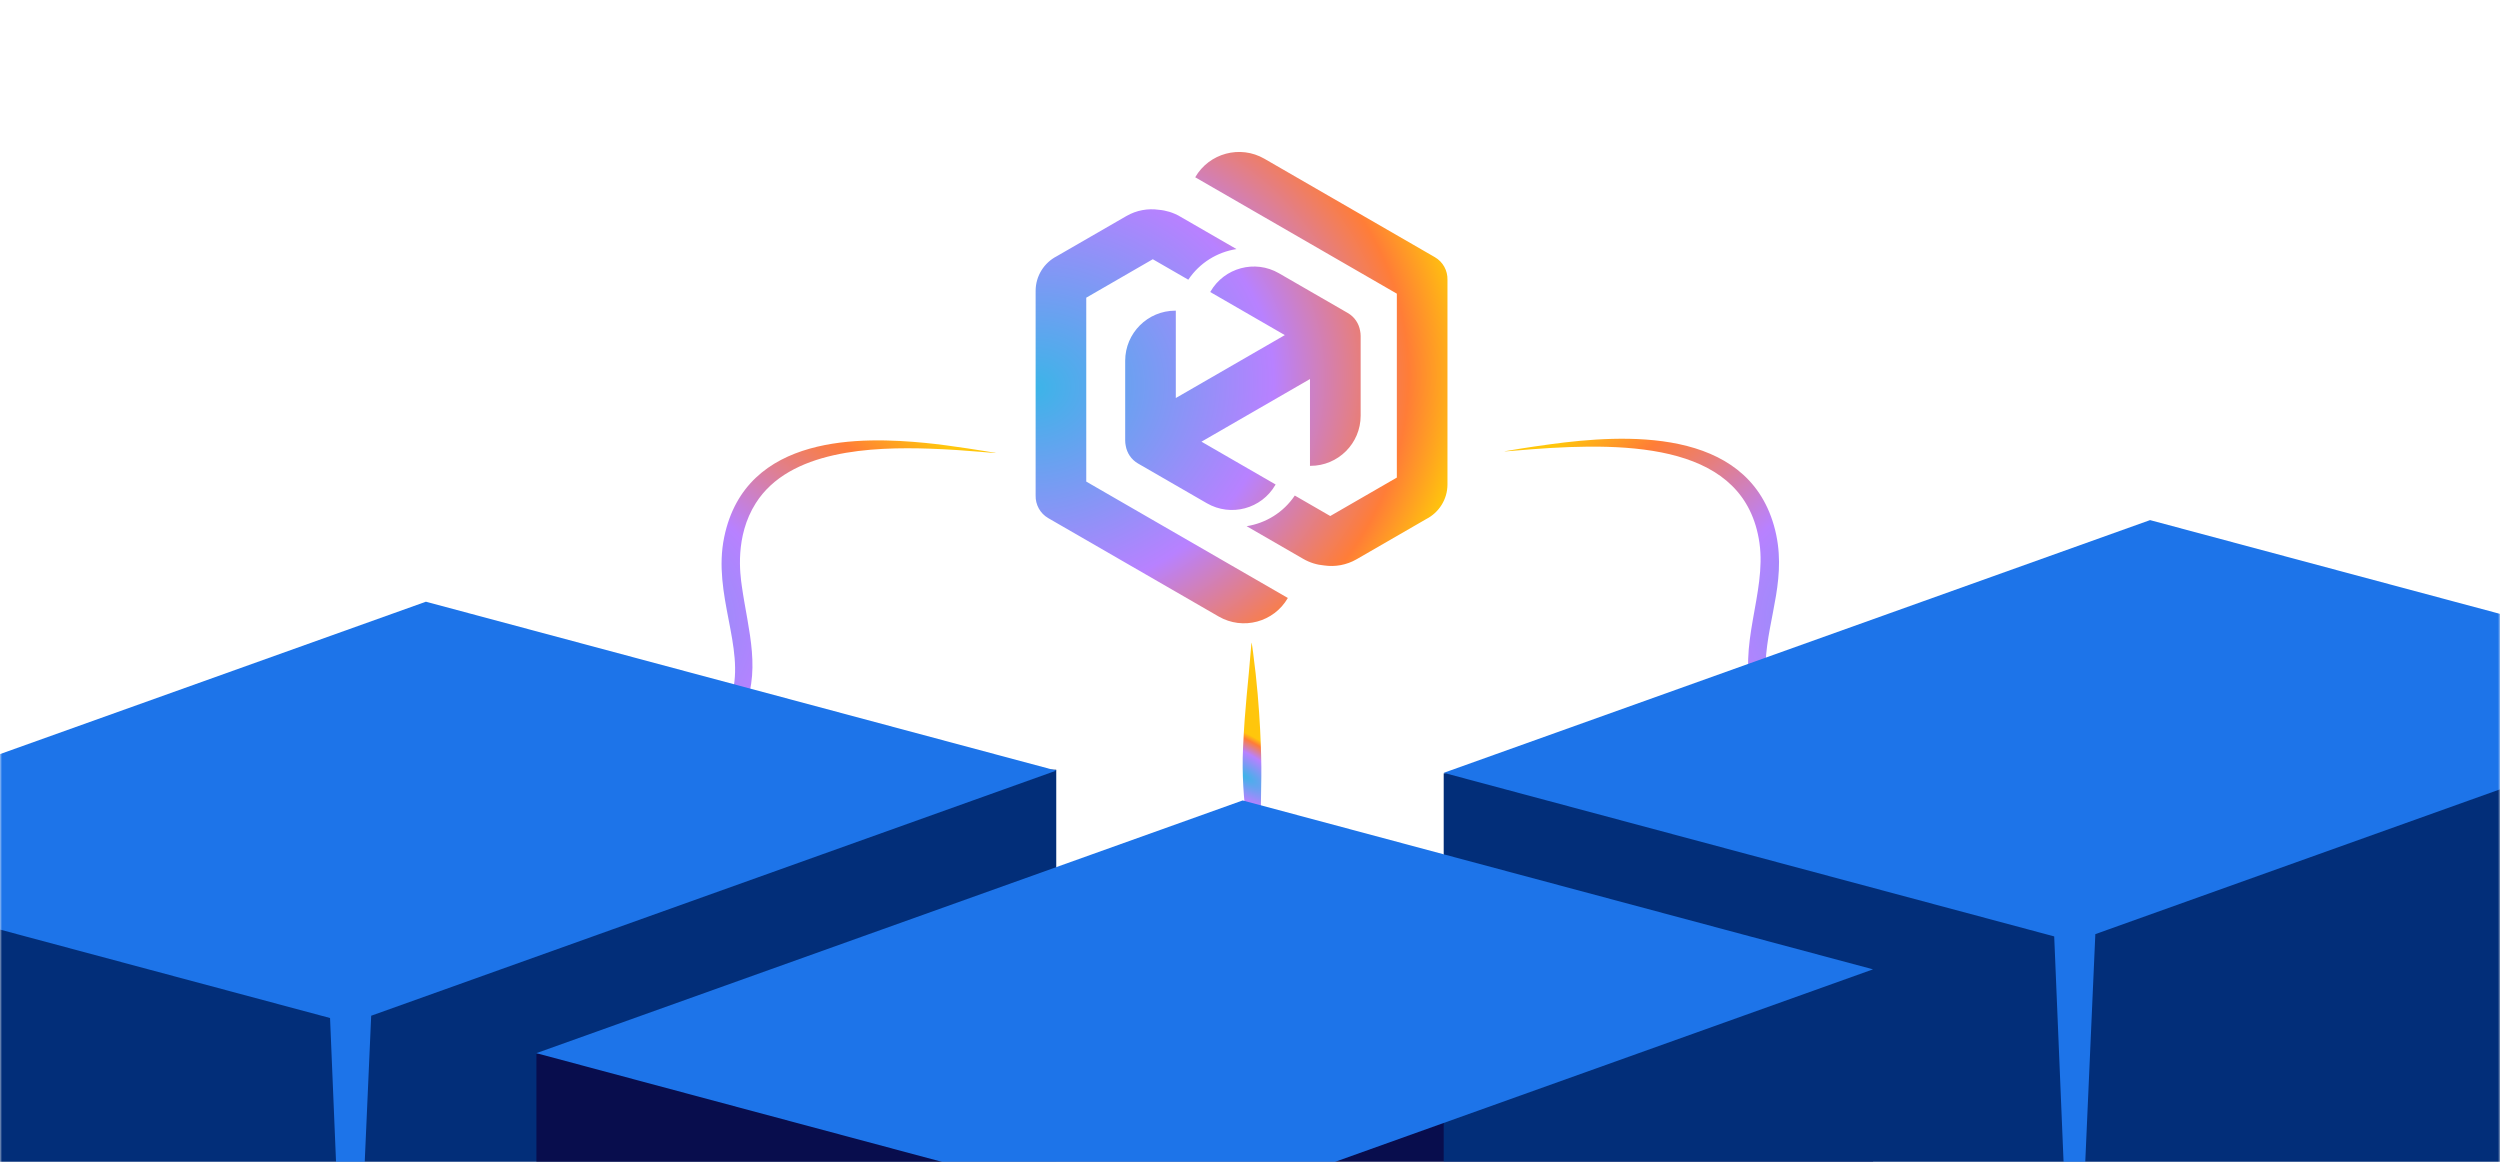 <svg width="624" height="290" viewBox="0 0 624 290" fill="none" xmlns="http://www.w3.org/2000/svg">
    <g clip-path="url(#clip0_8005_33649)">
        <mask id="mask0_8005_33649" style="mask-type:luminance" maskUnits="userSpaceOnUse" x="0" y="0" width="624" height="321">
            <path d="M624 0.036H0V320.037H624V0.036Z" fill="white"/>
        </mask>
        <g mask="url(#mask0_8005_33649)">
            <path fill-rule="evenodd" clip-rule="evenodd" d="M119.863 209.949C119.964 209.737 120.026 209.812 120.73 209.562C139.791 202.586 177.227 192.715 182.659 173.472C186.024 161.554 177.811 148.4 180.755 134.095C186.116 108.041 215.504 109.06 230.951 110.551C237.435 111.178 246.852 112.765 248.145 112.976C251.003 113.442 241.426 112.301 232.131 111.988C217.609 111.5 197.057 112.301 188.637 125.597C183.373 133.909 184.757 143.421 185.161 146.304C186.703 157.286 190.381 168.18 184.945 178.526C181.561 184.978 173.29 192.291 157.119 198.605C143.971 203.734 130.224 206.917 120.28 209.887C120.167 209.912 120.057 209.962 119.941 209.987C119.913 209.987 119.849 209.974 119.863 209.949Z" fill="url(#paint0_radial_8005_33649)"/>
            <path fill-rule="evenodd" clip-rule="evenodd" d="M313.697 226.586C313.582 226.455 313.657 226.245 313.408 223.468C312.254 210.561 309.639 200.196 310.263 186.648C310.762 175.759 311.474 171.697 312.356 160.546C312.358 160.494 312.348 160.415 312.396 160.415C312.445 160.415 312.636 161.869 312.766 162.826C314.738 177.397 314.815 190.251 314.832 191.404C314.875 194.352 314.701 198.074 314.678 207.193C314.644 220.375 313.793 226.494 313.762 226.521C313.741 226.547 313.718 226.599 313.697 226.586Z" fill="url(#paint1_radial_8005_33649)"/>
            <path fill-rule="evenodd" clip-rule="evenodd" d="M504.281 209.54C504.131 209.615 504.124 209.541 502.49 209.066C481.978 203.089 444.255 195.276 437.57 174.249C433.474 161.357 440.954 148.042 439.161 135.521C435.643 110.935 407.225 110.23 382.266 112.141C378.584 112.423 374.621 112.81 375.703 112.616C380.403 111.776 386.04 111.011 386.941 110.889C405.318 108.397 435.736 106.531 442.772 131.171C446.381 143.811 441.236 153.845 440.698 165.338C440.209 175.783 444.498 186.641 474.524 198.808C484.966 203.051 495.692 206.308 503.911 209.341C504.021 209.378 504.139 209.403 504.242 209.453C504.267 209.466 504.308 209.528 504.281 209.54Z" fill="url(#paint2_radial_8005_33649)"/>
            <path fill-rule="evenodd" clip-rule="evenodd" d="M263.64 320.123L263.641 192.12L106.305 187.855L-69.994 213.401L-69.994 341.046L87.342 383.204L263.64 320.123Z" fill="#022E79"/>
            <path fill-rule="evenodd" clip-rule="evenodd" d="M467.523 369.726L467.524 241.723L310.188 237.458L133.888 263.005L133.889 390.649L291.225 432.807L467.523 369.726Z" fill="#080D4D"/>
            <path fill-rule="evenodd" clip-rule="evenodd" d="M693.983 299.755L693.983 171.752L536.647 167.487L360.348 193.033L360.348 320.677L517.684 362.835L693.983 299.755Z" fill="#022E79"/>
            <path fill-rule="evenodd" clip-rule="evenodd" d="M263.641 192.345L92.648 253.528L87.346 373.528L82.381 254.097L-69.994 213.268L106.305 150.187L263.641 192.345ZM467.506 241.948L296.513 303.131L291.203 423.133L286.245 303.7L133.87 262.871L310.17 199.79L467.506 241.948ZM693.99 171.977L522.997 233.159L517.689 353.161L512.729 233.728L360.355 192.9L536.654 129.819L693.99 171.977Z" fill="#1D74E9"/>
            <path fill-rule="evenodd" clip-rule="evenodd" d="M293.483 99.347L320.64 83.67L320.701 83.647L302.075 72.89L302.136 72.781C305.594 66.802 313.245 64.75 319.221 68.202L336.405 78.124C338.116 79.107 339.18 80.767 339.485 82.569C339.571 82.987 339.619 83.419 339.619 83.862V103.766C339.619 110.671 334.01 116.276 327.104 116.276H326.982V116.274H326.97V94.608L299.887 110.243L318.39 120.928L318.329 121.037C314.883 127.016 307.22 129.068 301.243 125.616L284.06 115.694C282.349 114.711 281.286 113.051 280.98 111.249C280.895 110.831 280.846 110.399 280.846 109.956V90.052C280.846 83.147 286.455 77.542 293.36 77.542H293.483V99.347ZM323.181 123.688L332.03 128.799L348.651 119.203V73.3L298.323 44.245C301.818 38.206 309.554 36.134 315.592 39.621L358.123 64.181C360.201 65.375 361.337 67.566 361.288 69.799V120.903C361.288 124.671 359.137 127.94 355.996 129.551L338.63 139.578C336.087 141.05 333.228 141.531 330.527 141.139C328.73 140.988 326.946 140.45 325.284 139.492L311.155 131.335C315.909 130.595 320.334 127.934 323.181 123.688ZM296.599 69.816L287.739 64.705L271.13 74.301V120.205L321.446 149.258C317.963 155.298 310.226 157.371 304.189 153.884L261.645 129.324C259.58 128.13 258.444 125.938 258.493 123.705V72.602C258.493 68.834 260.644 65.564 263.772 63.953L281.139 53.927C283.693 52.454 286.553 51.973 289.254 52.365C291.051 52.516 292.835 53.055 294.497 54.013L308.626 62.169C303.859 62.91 299.447 65.57 296.599 69.816Z" fill="url(#paint3_radial_8005_33649)"/>
        </g>
    </g>
    <defs>
        <radialGradient id="paint0_radial_8005_33649" cx="0" cy="0" r="1" gradientUnits="userSpaceOnUse" gradientTransform="translate(119.781 159.966) rotate(-5.369) scale(135.198 81.017)">
            <stop stop-color="#3CB4E8"/>
            <stop offset="0.554" stop-color="#B881FF"/>
            <stop offset="0.86" stop-color="#FF7D37"/>
            <stop offset="1" stop-color="#FFC60C"/>
        </radialGradient>
        <radialGradient id="paint1_radial_8005_33649" cx="0" cy="0" r="1" gradientUnits="userSpaceOnUse" gradientTransform="translate(310.165 193.51) rotate(-59.737) scale(9.686 27.119)">
            <stop stop-color="#3CB4E8"/>
            <stop offset="0.554" stop-color="#B881FF"/>
            <stop offset="0.86" stop-color="#FF7D37"/>
            <stop offset="1" stop-color="#FFC60C"/>
        </radialGradient>
        <radialGradient id="paint2_radial_8005_33649" cx="0" cy="0" r="1" gradientUnits="userSpaceOnUse" gradientTransform="translate(504.369 159.551) rotate(-174.63) scale(135.167 81.007)">
            <stop stop-color="#3CB4E8"/>
            <stop offset="0.554" stop-color="#B881FF"/>
            <stop offset="0.86" stop-color="#FF7D37"/>
            <stop offset="1" stop-color="#FFC60C"/>
        </radialGradient>
        <radialGradient id="paint3_radial_8005_33649" cx="0" cy="0" r="1" gradientUnits="userSpaceOnUse" gradientTransform="translate(258.428 96.768) rotate(-7.882) scale(108.458 94.767)">
            <stop stop-color="#3CB4E8"/>
            <stop offset="0.55" stop-color="#B881FF"/>
            <stop offset="0.86" stop-color="#FF7D37"/>
            <stop offset="1" stop-color="#FFC60C"/>
        </radialGradient>
        <clipPath id="clip0_8005_33649">
            <rect width="624" height="320" fill="white" transform="translate(0 0.036)"/>
        </clipPath>
    </defs>
</svg>
